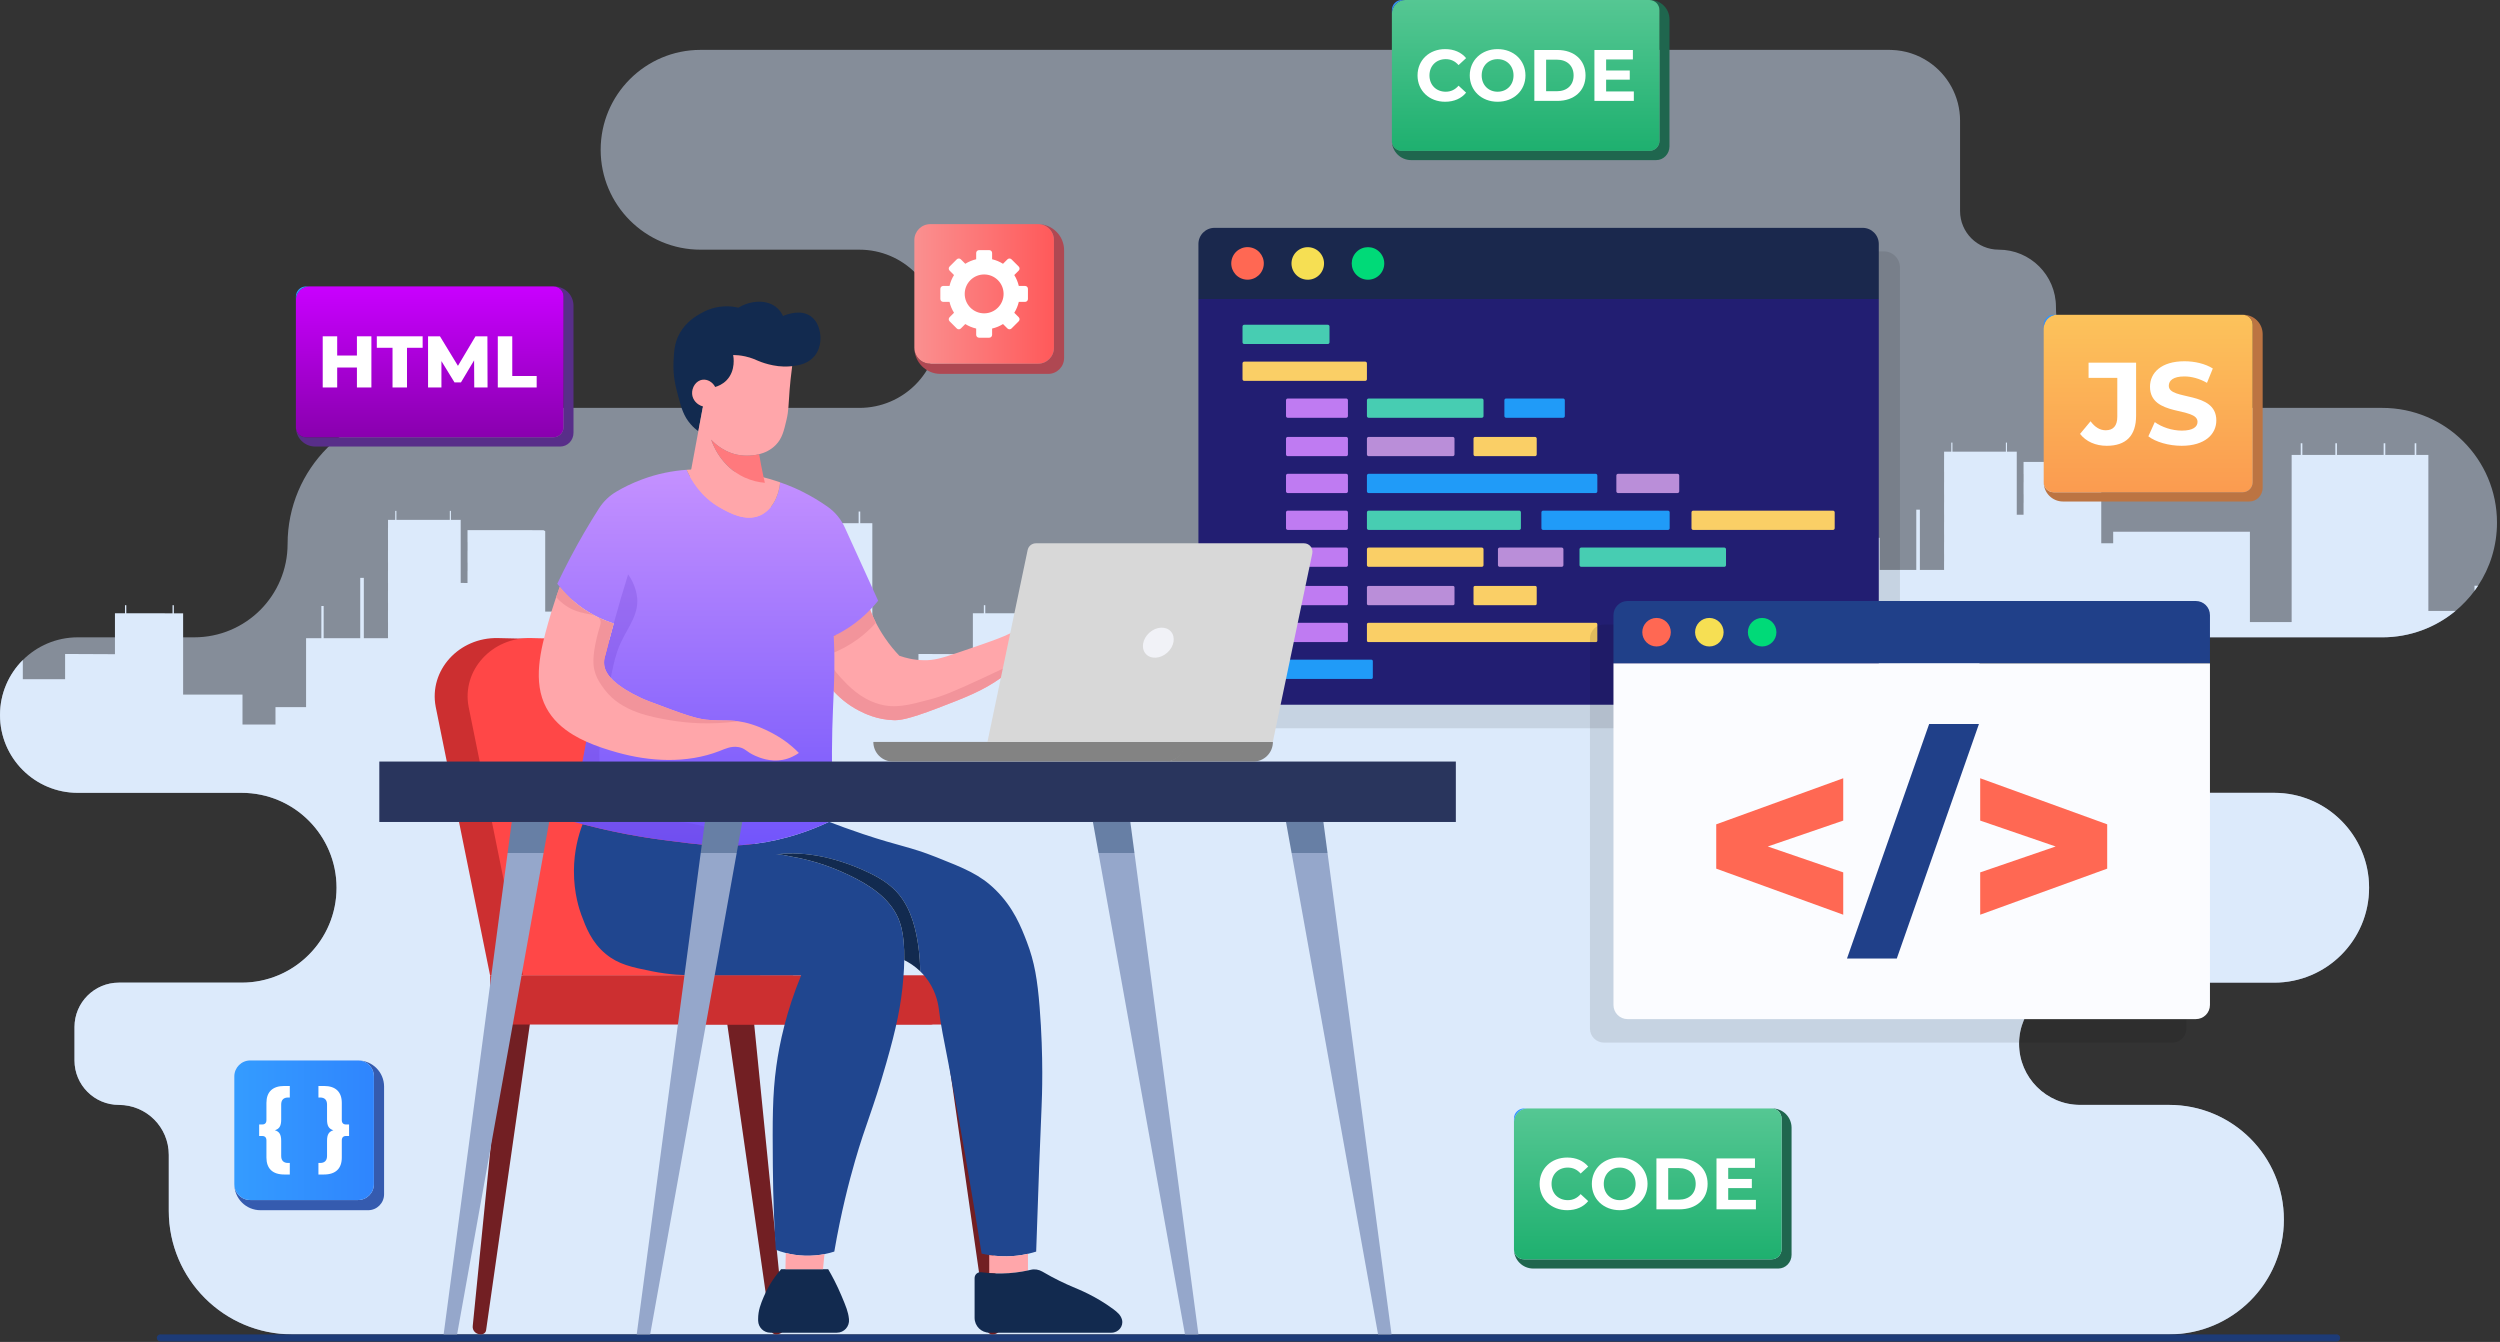 <svg width="639" height="343" viewBox="0 0 639 343" fill="none" xmlns="http://www.w3.org/2000/svg">
<rect x="0" y="0" width="639" height="343" fill="#333333" stroke="none"/>
<path opacity="0.5" d="M638.229 133.581C638.229 139.55 636.45 145.093 633.392 149.726C633.097 150.169 632.793 150.603 632.482 151.03C631.063 152.932 629.431 154.654 627.611 156.171C622.527 160.378 616.008 162.903 608.907 162.903H520.802C515.308 162.903 510.339 165.125 506.748 168.725C503.148 172.316 500.926 177.285 500.926 182.779C500.926 193.758 509.823 202.655 520.802 202.655H581.283C587.974 202.655 594.042 205.369 598.428 209.764C602.823 214.151 605.537 220.219 605.537 226.918C605.537 240.308 594.673 251.172 581.283 251.172H531.699C527.386 251.172 523.475 252.919 520.655 255.748C517.817 258.577 516.071 262.48 516.071 266.793C516.071 275.427 523.073 282.421 531.699 282.421H554.437C554.856 282.421 555.273 282.429 555.692 282.454C555.782 282.454 555.864 282.454 555.946 282.462C556.331 282.478 556.717 282.503 557.102 282.536C557.143 282.544 557.176 282.544 557.217 282.552C557.651 282.593 558.086 282.642 558.521 282.708C558.963 282.765 559.398 282.839 559.833 282.921H559.857C560.226 282.995 560.587 283.068 560.948 283.151C561.226 283.208 561.505 283.274 561.784 283.356C562.005 283.405 562.219 283.462 562.432 283.528C562.907 283.659 563.383 283.807 563.842 283.962C564.039 284.028 564.236 284.094 564.424 284.167C564.941 284.348 565.449 284.553 565.941 284.766C566.351 284.938 566.753 285.118 567.146 285.315C567.532 285.487 567.901 285.676 568.261 285.873C568.442 285.971 568.622 286.07 568.795 286.176C569.008 286.291 569.221 286.414 569.434 286.537C569.557 286.611 569.68 286.685 569.803 286.767C570.115 286.956 570.426 287.152 570.73 287.365C570.779 287.39 570.82 287.415 570.861 287.447C571.205 287.677 571.55 287.923 571.886 288.169C571.976 288.234 572.058 288.3 572.14 288.366C572.402 288.562 572.665 288.767 572.919 288.981C573.075 289.096 573.23 289.227 573.378 289.366C573.518 289.473 573.657 289.596 573.788 289.719C573.96 289.858 574.124 290.006 574.297 290.169C574.592 290.44 574.887 290.719 575.174 291.006C580.479 296.311 583.759 303.642 583.759 311.743C583.759 312.177 583.751 312.612 583.726 313.038C583.726 313.112 583.726 313.177 583.718 313.251C583.685 313.989 583.619 314.711 583.529 315.432C583.529 315.449 583.521 315.465 583.521 315.473C583.497 315.654 583.472 315.834 583.447 316.015C583.291 317.097 583.078 318.155 582.799 319.18C582.759 319.36 582.709 319.541 582.652 319.721C582.586 319.967 582.521 320.213 582.439 320.459C582.381 320.648 582.324 320.844 582.25 321.033C581.865 322.206 581.398 323.354 580.873 324.452C580.717 324.772 580.553 325.092 580.389 325.404C580.225 325.715 580.061 326.019 579.889 326.314C579.823 326.429 579.758 326.543 579.692 326.65C579.512 326.953 579.331 327.249 579.143 327.544C579.135 327.552 579.135 327.56 579.126 327.568C578.905 327.921 578.675 328.265 578.438 328.601C578.405 328.643 578.38 328.683 578.356 328.716C577.896 329.356 577.413 329.987 576.904 330.586C576.642 330.905 576.371 331.209 576.084 331.52C575.805 331.832 575.518 332.127 575.223 332.422C574.928 332.718 574.625 333.004 574.321 333.291C573.099 334.415 571.788 335.44 570.385 336.35C570.336 336.383 570.287 336.416 570.238 336.448C569.959 336.629 569.672 336.801 569.385 336.973C568.958 337.227 568.524 337.473 568.073 337.703C567.761 337.867 567.458 338.022 567.146 338.178C566.72 338.375 566.285 338.572 565.851 338.761C565.515 338.9 565.17 339.039 564.818 339.171C564.465 339.31 564.112 339.433 563.752 339.556C563.604 339.605 563.457 339.654 563.309 339.695C562.514 339.949 561.702 340.171 560.866 340.351C560.546 340.425 560.218 340.49 559.89 340.556C559.873 340.564 559.849 340.564 559.824 340.564C559.389 340.646 558.955 340.72 558.52 340.777C558.094 340.843 557.668 340.892 557.233 340.933C557.192 340.933 557.143 340.941 557.085 340.949C556.708 340.982 556.331 341.007 555.946 341.023C555.864 341.031 555.773 341.031 555.691 341.031C555.273 341.056 554.855 341.064 554.437 341.064H74.699C57.267 341.064 43.139 326.928 43.139 309.503V295.17C43.139 291.653 41.712 288.463 39.408 286.151C37.096 283.847 33.906 282.42 30.388 282.42C24.124 282.42 19.04 277.336 19.04 271.072V262.511C19.04 256.247 24.124 251.171 30.388 251.171H61.768C68.459 251.171 74.527 248.457 78.914 244.062C83.309 239.675 86.023 233.616 86.023 226.917C86.023 213.518 75.158 202.654 61.768 202.654H19.876C14.39 202.654 9.421 200.432 5.822 196.832C2.222 193.241 0 188.272 0 182.778C0 177.284 2.23 172.315 5.83 168.716C9.43 165.124 14.39 162.902 19.876 162.902H49.641C56.233 162.902 62.203 160.229 66.524 155.916C70.837 151.595 73.51 145.625 73.51 139.033C73.51 119.83 89.081 104.258 108.285 104.258H219.669C225.253 104.258 230.304 101.995 233.969 98.338C237.626 94.681 239.89 89.622 239.89 84.038C239.89 72.87 230.837 63.818 219.669 63.818H179.064C172.021 63.818 165.633 60.964 161.009 56.339C156.392 51.715 153.531 45.336 153.531 38.284C153.531 24.18 164.969 12.75 179.064 12.75H482.887C483.1 12.75 483.305 12.75 483.518 12.766C486.986 12.881 490.217 13.972 492.923 15.784C497.785 19.031 500.992 24.566 500.992 30.855V53.937C500.992 56.667 502.099 59.135 503.886 60.923C505.682 62.71 508.15 63.817 510.88 63.817C514.915 63.817 518.571 65.457 521.212 68.097C523.86 70.746 525.5 74.403 525.5 78.437C525.5 92.401 536.586 103.783 550.444 104.242C550.731 104.25 551.026 104.258 551.321 104.258H608.907C625.102 104.259 638.229 117.387 638.229 133.581Z" fill="#D8E9FF"/>
<path d="M620.692 156.16H627.612C622.529 160.366 616.01 162.892 608.909 162.892H520.804C515.31 162.892 510.341 165.114 506.749 168.713C503.15 172.305 500.927 177.274 500.927 182.768C500.927 193.747 509.824 202.644 520.804 202.644H581.284C587.975 202.644 594.043 205.358 598.43 209.753C602.825 214.14 605.539 220.208 605.539 226.907C605.539 240.297 594.675 251.161 581.284 251.161H531.701C527.388 251.161 523.477 252.908 520.656 255.737C517.819 258.566 516.072 262.469 516.072 266.781C516.072 275.416 523.075 282.41 531.701 282.41H554.439C562.54 282.41 569.871 285.69 575.176 290.995C580.481 296.3 583.761 303.631 583.761 311.732C583.761 327.926 570.633 341.054 554.439 341.054H74.7C57.268 341.054 43.14 326.918 43.14 309.494V295.161C43.14 291.643 41.713 288.453 39.409 286.141C37.097 283.837 33.907 282.41 30.39 282.41C24.125 282.41 19.041 277.326 19.041 271.062V262.501C19.041 256.237 24.125 251.161 30.39 251.161H61.77C68.461 251.161 74.528 248.447 78.915 244.052C83.31 239.665 86.024 233.605 86.024 226.906C86.024 213.508 75.16 202.644 61.77 202.644H19.878C14.392 202.644 9.423 200.421 5.823 196.822C2.224 193.23 0.001 188.261 0.001 182.768C0.001 177.274 2.232 172.305 5.831 168.705V173.6H16.639V167.155L29.381 167.213V156.758H31.948V154.692H32.284V156.758H42.132V156.767H44.099V154.692H44.436V156.767H46.806V177.545H61.983V185.195H70.412V180.751H78.235V163.122H82.138V154.897H82.728V163.122H92.076V147.706H92.994V163.122H99.177V162.909H99.169V160.949H99.177V159.096H99.169V156.013H99.177V154.053H99.169V150.97H99.177V149.002H99.169V145.919H99.177V143.795H99.169V140.712H99.177V138.007H99.169V134.924H99.177V132.882H101.022V130.578H101.317V132.882H114.969V130.578H115.264V132.882H117.757V149.002L119.512 149.011V149.002H119.495V145.919H119.512V143.796H119.495V140.713H119.512V138.597H119.495V135.514H119.512V135.506H136.067V135.514H138.912C139.06 135.596 139.207 135.678 139.355 135.76V156.317H142.405V153.349H177.344V176.447H188.02V133.725H190.341V130.741H190.759V133.725H199.18V130.741H199.598V133.725H211.537V130.741H211.955V133.725H219.466V130.741H219.876V133.725H222.967V173.601H234.758V167.156L248.665 167.213V156.758H251.469V154.692H251.838V156.758H262.579V156.767H264.728V154.692H265.097V156.767H267.688V177.545H284.243V185.195H293.451V180.751H301.987V163.122H306.251V154.897H306.891V163.122H317.099V147.706H318.1V163.122H329.751V135.907H361.763V159.006H371.545V116.285H373.669V113.3H374.046V116.285H381.77V113.3H382.155V116.285H393.085V113.3H393.471V116.285H400.35V113.3H400.727V116.285H403.556V156.16H414.364V149.715L427.106 149.772V139.318H429.673V137.252H430.009V139.318H439.857V139.326H441.824V137.251H442.161V139.326H444.539V160.104H459.708V167.754H468.145V163.31H475.968V145.681H479.871V137.456H480.453V145.681H489.801V130.265H490.719V145.681H496.91V145.467H496.902V143.508H496.91V141.655H496.902V138.572H496.91V136.612H496.902V133.529H496.91V131.561H496.902V128.478H496.91V126.354H496.902V123.271H496.91V120.566H496.902V117.483H496.91V115.441H498.746V113.137H499.042V115.441H512.702V113.137H512.989V115.441H515.482V131.561L517.237 131.57V131.561H517.22V128.478H517.237V126.355H517.22V123.272H517.237V121.156H517.22V118.072H517.237V118.064H533.792V118.072H536.637C536.785 118.154 536.932 118.236 537.08 118.318V138.867H540.13V135.907H575.078V159.005H585.745V116.285H588.066V113.3H588.484V116.285H596.913V113.3H597.323V116.285H609.262V113.3H609.68V116.285H617.191V113.3H617.601V116.285H620.692V156.16H620.692Z" fill="#DCEAFB"/>
<path d="M633.393 149.719C633.097 150.162 632.794 150.596 632.482 151.022V149.719H633.393Z" fill="#DCEAFB"/>
<path d="M597.239 342.882H40.988C40.486 342.882 40.08 342.476 40.08 341.974C40.08 341.473 40.486 341.066 40.988 341.066H597.239C597.741 341.066 598.147 341.473 598.147 341.974C598.147 342.476 597.741 342.882 597.239 342.882Z" fill="#1D3B77"/>
<path opacity="0.1" d="M481.512 64.25H315.846C313.573 64.25 311.73 66.093 311.73 68.372V82.437V182.022C311.73 184.295 313.573 186.138 315.846 186.138H481.512C483.785 186.138 485.628 184.295 485.628 182.022V82.436V68.372C485.628 66.093 483.785 64.25 481.512 64.25Z" fill="black"/>
<path d="M480.216 62.36V76.425H306.318V62.36C306.318 60.081 308.161 58.238 310.434 58.238H476.101C478.373 58.239 480.216 60.081 480.216 62.36Z" fill="#1A284D"/>
<path d="M480.216 76.422V176.007C480.216 178.28 478.373 180.123 476.101 180.123H310.434C308.161 180.123 306.318 178.28 306.318 176.007V76.422H480.216Z" fill="#221E72"/>
<path d="M322.913 68.306C323.454 66.073 322.083 63.825 319.85 63.284C317.617 62.743 315.369 64.115 314.828 66.348C314.287 68.581 315.659 70.829 317.891 71.37C320.124 71.911 322.373 70.539 322.913 68.306Z" fill="#FF6853"/>
<path d="M338.367 68.022C338.745 65.755 337.214 63.612 334.947 63.235C332.681 62.858 330.538 64.389 330.161 66.655C329.784 68.921 331.315 71.064 333.581 71.441C335.847 71.819 337.99 70.288 338.367 68.022Z" fill="#F6DF53"/>
<path d="M352.6 70.277C354.225 68.653 354.225 66.019 352.6 64.395C350.976 62.77 348.342 62.77 346.718 64.395C345.093 66.019 345.093 68.653 346.718 70.277C348.342 71.902 350.976 71.902 352.6 70.277Z" fill="#00DA78"/>
<path d="M339.383 87.932H318.024C317.782 87.932 317.586 87.736 317.586 87.494V83.446C317.586 83.204 317.782 83.008 318.024 83.008H339.383C339.625 83.008 339.822 83.204 339.822 83.446V87.494C339.822 87.736 339.625 87.932 339.383 87.932Z" fill="#47CDB2"/>
<path d="M348.947 97.354H318.024C317.782 97.354 317.586 97.157 317.586 96.915V92.868C317.586 92.626 317.782 92.43 318.024 92.43H348.947C349.189 92.43 349.385 92.626 349.385 92.868V96.915C349.386 97.157 349.189 97.354 348.947 97.354Z" fill="#FACF66"/>
<path d="M344.093 106.784H329.142C328.9 106.784 328.704 106.587 328.704 106.345V102.298C328.704 102.056 328.9 101.859 329.142 101.859H344.093C344.335 101.859 344.532 102.056 344.532 102.298V106.345C344.532 106.587 344.336 106.784 344.093 106.784Z" fill="#BF7BF2"/>
<path d="M399.529 106.784H384.957C384.715 106.784 384.519 106.587 384.519 106.345V102.298C384.519 102.056 384.715 101.859 384.957 101.859H399.529C399.771 101.859 399.967 102.056 399.967 102.298V106.345C399.967 106.587 399.771 106.784 399.529 106.784Z" fill="#209BF8"/>
<path d="M378.751 106.784H349.824C349.582 106.784 349.386 106.587 349.386 106.345V102.298C349.386 102.056 349.582 101.859 349.824 101.859H378.751C378.993 101.859 379.189 102.056 379.189 102.298V106.345C379.189 106.587 378.993 106.784 378.751 106.784Z" fill="#47CDB2"/>
<path d="M344.093 116.596H329.142C328.9 116.596 328.704 116.4 328.704 116.158V112.11C328.704 111.868 328.9 111.672 329.142 111.672H344.093C344.335 111.672 344.532 111.868 344.532 112.11V116.158C344.532 116.4 344.336 116.596 344.093 116.596Z" fill="#BF7BF2"/>
<path d="M392.346 116.596H377.07C376.828 116.596 376.631 116.4 376.631 116.158V112.11C376.631 111.868 376.828 111.672 377.07 111.672H392.346C392.588 111.672 392.785 111.868 392.785 112.11V116.158C392.785 116.4 392.588 116.596 392.346 116.596Z" fill="#FACF66"/>
<path d="M371.331 116.596H349.824C349.582 116.596 349.386 116.4 349.386 116.158V112.11C349.386 111.868 349.582 111.672 349.824 111.672H371.331C371.573 111.672 371.77 111.868 371.77 112.11V116.158C371.77 116.4 371.574 116.596 371.331 116.596Z" fill="#BA8ED9"/>
<path d="M344.093 126.026H329.142C328.9 126.026 328.704 125.829 328.704 125.587V121.54C328.704 121.298 328.9 121.102 329.142 121.102H344.093C344.335 121.102 344.532 121.298 344.532 121.54V125.587C344.532 125.829 344.336 126.026 344.093 126.026Z" fill="#BF7BF2"/>
<path d="M428.772 126.026H413.578C413.336 126.026 413.14 125.829 413.14 125.587V121.54C413.14 121.298 413.336 121.102 413.578 121.102H428.772C429.014 121.102 429.211 121.298 429.211 121.54V125.587C429.211 125.829 429.014 126.026 428.772 126.026Z" fill="#BA8ED9"/>
<path d="M407.84 126.026H349.824C349.582 126.026 349.386 125.829 349.386 125.587V121.54C349.386 121.298 349.582 121.102 349.824 121.102H407.84C408.082 121.102 408.279 121.298 408.279 121.54V125.587C408.279 125.829 408.082 126.026 407.84 126.026Z" fill="#209BF8"/>
<path d="M344.093 144.881H329.142C328.9 144.881 328.704 144.685 328.704 144.443V140.395C328.704 140.153 328.9 139.957 329.142 139.957H344.093C344.335 139.957 344.532 140.153 344.532 140.395V144.443C344.532 144.685 344.336 144.881 344.093 144.881Z" fill="#BF7BF2"/>
<path d="M440.731 144.881H404.161C403.919 144.881 403.723 144.685 403.723 144.443V140.395C403.723 140.153 403.919 139.957 404.161 139.957H440.731C440.973 139.957 441.169 140.153 441.169 140.395V144.443C441.169 144.685 440.973 144.881 440.731 144.881Z" fill="#47CDB2"/>
<path d="M378.751 144.881H349.824C349.582 144.881 349.386 144.685 349.386 144.443V140.395C349.386 140.153 349.582 139.957 349.824 139.957H378.751C378.993 139.957 379.189 140.153 379.189 140.395V144.443C379.189 144.685 378.993 144.881 378.751 144.881Z" fill="#FACF66"/>
<path d="M399.172 144.881H383.312C383.07 144.881 382.874 144.685 382.874 144.443V140.395C382.874 140.153 383.07 139.957 383.312 139.957H399.172C399.414 139.957 399.61 140.153 399.61 140.395V144.443C399.61 144.685 399.414 144.881 399.172 144.881Z" fill="#BA8ED9"/>
<path d="M344.167 154.69H329.069C328.867 154.69 328.704 154.527 328.704 154.325V150.131C328.704 149.929 328.867 149.766 329.069 149.766H344.167C344.369 149.766 344.532 149.929 344.532 150.131V154.325C344.532 154.527 344.369 154.69 344.167 154.69Z" fill="#BF7BF2"/>
<path d="M392.419 154.69H376.996C376.795 154.69 376.631 154.527 376.631 154.325V150.131C376.631 149.929 376.795 149.766 376.996 149.766H392.419C392.621 149.766 392.784 149.929 392.784 150.131V154.325C392.784 154.527 392.621 154.69 392.419 154.69Z" fill="#FACF66"/>
<path d="M371.405 154.69H349.751C349.549 154.69 349.386 154.527 349.386 154.325V150.131C349.386 149.929 349.549 149.766 349.751 149.766H371.405C371.606 149.766 371.77 149.929 371.77 150.131V154.325C371.77 154.527 371.606 154.69 371.405 154.69Z" fill="#BA8ED9"/>
<path d="M344.167 164.116H329.069C328.867 164.116 328.704 163.952 328.704 163.751V159.556C328.704 159.355 328.867 159.191 329.069 159.191H344.167C344.369 159.191 344.532 159.355 344.532 159.556V163.751C344.532 163.952 344.369 164.116 344.167 164.116Z" fill="#BF7BF2"/>
<path d="M428.846 164.116H413.505C413.303 164.116 413.14 163.952 413.14 163.751V159.556C413.14 159.355 413.303 159.191 413.505 159.191H428.846C429.047 159.191 429.211 159.355 429.211 159.556V163.751C429.211 163.952 429.047 164.116 428.846 164.116Z" fill="#47CDB2"/>
<path d="M407.914 164.116H349.751C349.549 164.116 349.386 163.952 349.386 163.751V159.556C349.386 159.355 349.549 159.191 349.751 159.191H407.914C408.115 159.191 408.279 159.355 408.279 159.556V163.751C408.279 163.952 408.115 164.116 407.914 164.116Z" fill="#FACF66"/>
<path d="M344.093 135.448H329.142C328.9 135.448 328.704 135.251 328.704 135.01V130.962C328.704 130.72 328.9 130.523 329.142 130.523H344.093C344.335 130.523 344.532 130.72 344.532 130.962V135.01C344.532 135.251 344.336 135.448 344.093 135.448Z" fill="#BF7BF2"/>
<path d="M468.509 135.448H432.782C432.54 135.448 432.344 135.251 432.344 135.01V130.962C432.344 130.72 432.54 130.523 432.782 130.523H468.509C468.752 130.523 468.948 130.72 468.948 130.962V135.01C468.948 135.251 468.751 135.448 468.509 135.448Z" fill="#FACF66"/>
<path d="M388.309 135.448H349.824C349.582 135.448 349.386 135.251 349.386 135.01V130.962C349.386 130.72 349.582 130.523 349.824 130.523H388.309C388.55 130.523 388.747 130.72 388.747 130.962V135.01C388.747 135.251 388.551 135.448 388.309 135.448Z" fill="#47CDB2"/>
<path d="M394.422 135.448H426.329C426.571 135.448 426.767 135.251 426.767 135.01V130.962C426.767 130.72 426.571 130.523 426.329 130.523H394.422C394.18 130.523 393.984 130.72 393.984 130.962V135.01C393.984 135.251 394.18 135.448 394.422 135.448Z" fill="#209BF8"/>
<path d="M350.53 173.542H319.461C319.259 173.542 319.096 173.378 319.096 173.177V168.982C319.096 168.781 319.259 168.617 319.461 168.617H350.53C350.732 168.617 350.895 168.781 350.895 168.982V173.177C350.895 173.378 350.732 173.542 350.53 173.542Z" fill="#209BF8"/>
<path opacity="0.1" d="M555.244 159.633H409.998C408.005 159.633 406.39 161.249 406.39 163.247V175.577V262.888C406.39 264.88 408.005 266.496 409.998 266.496H555.244C557.236 266.496 558.852 264.88 558.852 262.888V175.577V163.247C558.852 161.249 557.236 159.633 555.244 159.633Z" fill="black"/>
<path d="M564.865 157.231V169.562H412.403V157.231C412.403 155.233 414.018 153.617 416.011 153.617H561.257C563.249 153.617 564.865 155.233 564.865 157.231Z" fill="#204089"/>
<path d="M564.865 169.566V256.877C564.865 258.869 563.249 260.485 561.257 260.485H416.011C414.018 260.485 412.403 258.869 412.403 256.877V169.566H564.865Z" fill="#FBFCFF"/>
<path d="M423.414 165.239C425.428 165.239 427.061 163.607 427.061 161.592C427.061 159.578 425.428 157.945 423.414 157.945C421.399 157.945 419.767 159.578 419.767 161.592C419.767 163.607 421.399 165.239 423.414 165.239Z" fill="#FF6853"/>
<path d="M436.909 165.239C438.923 165.239 440.556 163.607 440.556 161.592C440.556 159.578 438.923 157.945 436.909 157.945C434.895 157.945 433.262 159.578 433.262 161.592C433.262 163.607 434.895 165.239 436.909 165.239Z" fill="#F6DF53"/>
<path d="M450.404 165.239C452.419 165.239 454.051 163.607 454.051 161.592C454.051 159.578 452.419 157.945 450.404 157.945C448.39 157.945 446.757 159.578 446.757 161.592C446.757 163.607 448.39 165.239 450.404 165.239Z" fill="#00DA78"/>
<path d="M471.13 209.742L451.845 216.362L471.13 222.981V233.801L438.669 222.026V210.697L471.13 198.922V209.742Z" fill="#FF6853"/>
<path d="M493.09 185.051H505.82L484.816 245.008H472.086L493.09 185.051Z" fill="#204089"/>
<path d="M538.6 210.697V222.026L506.139 233.801V222.981L525.424 216.362L506.139 209.742V198.922L538.6 210.697Z" fill="#FF6853"/>
<path d="M141.651 73.211C144.377 73.211 146.587 75.421 146.587 78.147V110.628C146.587 112.564 145.065 114.137 143.187 114.137H80.565C77.839 114.137 75.629 111.927 75.629 109.201C75.629 110.623 76.783 111.774 78.203 111.774H141.459C142.879 111.774 144.032 110.623 144.032 109.201V75.784C144.032 74.362 142.879 73.211 141.459 73.211L141.651 73.211Z" fill="#582E89"/>
<path d="M144.032 75.784V109.201C144.032 110.623 142.879 111.774 141.459 111.774H78.203C76.783 111.774 75.629 110.623 75.629 109.201V76.72C75.629 74.781 77.153 73.211 79.032 73.211H141.459C142.879 73.211 144.032 74.362 144.032 75.784Z" fill="url(#paint0_linear_7654_42252)"/>
<path d="M79.032 73.211C77.153 73.211 75.629 74.781 75.629 76.72V75.784C75.629 74.362 76.783 73.211 78.203 73.211H79.032Z" fill="url(#paint1_linear_7654_42252)"/>
<path d="M94.928 85.961V99.038H91.229V93.938H86.185V99.038H82.486V85.961H86.185V90.874H91.229V85.961H94.928Z" fill="white"/>
<path d="M100.33 88.894H96.313V85.961H108.027V88.894H104.029V99.038H100.33V88.894H100.33Z" fill="white"/>
<path d="M121.218 99.038L121.18 92.107L117.818 97.749H116.173L112.829 92.294V99.038H109.411V85.961H112.456L117.052 93.508L121.535 85.961H124.581L124.618 99.038H121.218Z" fill="white"/>
<path d="M127.236 85.961H130.935V96.105H137.174V99.038H127.236V85.961Z" fill="white"/>
<path d="M573.401 80.457C576.127 80.457 578.337 82.667 578.337 85.393V124.677C578.337 126.613 576.815 128.186 574.937 128.186H527.305C524.579 128.186 522.37 125.976 522.37 123.25C522.37 124.672 523.523 125.823 524.943 125.823H573.209C574.629 125.823 575.782 124.672 575.782 123.25V83.03C575.782 81.608 574.629 80.457 573.209 80.457H573.401Z" fill="#BC7442"/>
<path d="M575.783 83.03V123.25C575.783 124.672 574.629 125.823 573.209 125.823H524.943C523.523 125.823 522.37 124.672 522.37 123.25V83.966C522.37 82.027 523.894 80.457 525.772 80.457H573.209C574.629 80.457 575.783 81.608 575.783 83.03Z" fill="url(#paint2_linear_7654_42252)"/>
<path d="M525.772 80.457C523.894 80.457 522.37 82.027 522.37 83.966V83.03C522.37 81.608 523.523 80.457 524.943 80.457H525.772Z" fill="url(#paint3_linear_7654_42252)"/>
<path d="M531.66 110.902L534.347 107.679C535.481 109.201 536.734 109.977 538.227 109.977C540.167 109.977 541.181 108.813 541.181 106.515V96.576H533.839V92.695H545.987V106.246C545.987 111.409 543.39 113.946 538.465 113.946C535.66 113.947 533.183 112.872 531.66 110.902Z" fill="white"/>
<path d="M549.121 111.527L550.763 107.886C552.524 109.169 555.15 110.065 557.657 110.065C560.522 110.065 561.686 109.11 561.686 107.826C561.686 103.916 549.539 106.603 549.539 98.843C549.539 95.291 552.404 92.336 558.344 92.336C560.97 92.336 563.656 92.963 565.596 94.186L564.104 97.858C562.164 96.753 560.164 96.216 558.314 96.216C555.449 96.216 554.344 97.29 554.344 98.603C554.344 102.454 566.492 99.797 566.492 107.468C566.492 110.96 563.597 113.945 557.627 113.945C554.315 113.945 550.972 112.96 549.121 111.527Z" fill="white"/>
<path d="M271.986 63.964V91.494C271.986 93.744 270.162 95.568 267.912 95.568H240.382C236.696 95.568 233.708 92.579 233.708 88.893C233.708 90.414 234.54 91.741 235.775 92.438L235.918 92.516C236.109 92.616 236.304 92.698 236.512 92.763C236.911 92.898 237.339 92.967 237.782 92.967H265.312C267.562 92.967 269.386 91.143 269.386 88.893V61.363C269.386 61.164 269.373 60.965 269.342 60.774C269.308 60.54 269.256 60.314 269.182 60.093C269.095 59.838 268.987 59.59 268.857 59.361C268.224 58.238 267.071 57.45 265.728 57.311C265.593 57.298 265.45 57.289 265.312 57.289C268.998 57.289 271.986 60.278 271.986 63.964Z" fill="#AF4852"/>
<path d="M269.342 60.774C269.308 60.54 269.256 60.314 269.182 60.093C269.095 59.838 268.987 59.59 268.857 59.361C268.224 58.238 267.071 57.45 265.728 57.311C265.593 57.298 265.45 57.289 265.312 57.289H237.782C235.532 57.289 233.708 59.114 233.708 61.363V88.893C233.708 90.414 234.54 91.741 235.775 92.438L235.918 92.516C236.109 92.616 236.304 92.698 236.512 92.763C236.911 92.898 237.339 92.967 237.782 92.967H265.312C267.561 92.967 269.386 91.142 269.386 88.893V61.363C269.386 61.164 269.373 60.965 269.342 60.774Z" fill="url(#paint4_linear_7654_42252)"/>
<path d="M262.007 73.088H260.404C260.173 72.087 259.778 71.145 259.247 70.304L260.384 69.167C260.671 68.88 260.671 68.413 260.384 68.126L258.541 66.287C258.258 66 257.791 66 257.504 66.287L256.367 67.424C255.526 66.893 254.585 66.498 253.583 66.267V64.664C253.583 64.257 253.256 63.93 252.849 63.93H250.245C249.842 63.93 249.511 64.257 249.511 64.664V66.267C248.51 66.498 247.572 66.893 246.727 67.424L245.594 66.287C245.306 66 244.84 66 244.553 66.287L242.714 68.126C242.426 68.413 242.426 68.88 242.714 69.167L243.847 70.304C243.316 71.145 242.925 72.087 242.694 73.088H241.086C240.684 73.088 240.353 73.415 240.353 73.822V76.427C240.353 76.83 240.684 77.161 241.086 77.161H242.694C242.925 78.162 243.316 79.099 243.847 79.945L242.714 81.078C242.426 81.365 242.426 81.831 242.714 82.119L244.553 83.957C244.84 84.245 245.306 84.245 245.594 83.957L246.727 82.825C247.572 83.355 248.509 83.746 249.511 83.977V85.581C249.511 85.987 249.842 86.319 250.245 86.319H252.849C253.256 86.319 253.583 85.988 253.583 85.581V83.977C254.584 83.746 255.526 83.355 256.367 82.825L257.504 83.957C257.791 84.245 258.258 84.245 258.541 83.957L260.384 82.119C260.671 81.831 260.671 81.365 260.384 81.078L259.247 79.945C259.778 79.099 260.173 78.162 260.404 77.161H262.007C262.414 77.161 262.741 76.83 262.741 76.427V73.822C262.741 73.415 262.414 73.088 262.007 73.088ZM251.548 80.092C248.804 80.092 246.578 77.867 246.578 75.122C246.578 72.378 248.804 70.152 251.548 70.152C254.293 70.152 256.518 72.378 256.518 75.122C256.519 77.867 254.293 80.092 251.548 80.092Z" fill="white"/>
<path d="M98.17 277.726V305.256C98.17 307.506 96.346 309.33 94.096 309.33H66.566C62.88 309.33 59.892 306.341 59.892 302.655C59.892 304.176 60.724 305.503 61.959 306.2L62.102 306.278C62.293 306.378 62.488 306.46 62.696 306.525C63.095 306.66 63.524 306.729 63.966 306.729H91.496C93.746 306.729 95.57 304.905 95.57 302.655V275.125C95.57 274.926 95.557 274.726 95.527 274.535C95.492 274.301 95.44 274.076 95.366 273.855C95.28 273.599 95.171 273.352 95.041 273.123C94.409 272 93.256 271.211 91.912 271.072C91.778 271.059 91.635 271.051 91.496 271.051C95.182 271.051 98.17 274.039 98.17 277.726Z" fill="#355BAF"/>
<path d="M95.526 274.535C95.492 274.301 95.44 274.076 95.366 273.855C95.279 273.599 95.171 273.352 95.041 273.123C94.408 272 93.255 271.211 91.912 271.072C91.777 271.059 91.635 271.051 91.496 271.051H63.966C61.716 271.051 59.892 272.876 59.892 275.125V302.655C59.892 304.176 60.724 305.502 61.959 306.2L62.102 306.278C62.293 306.378 62.488 306.46 62.696 306.525C63.095 306.66 63.524 306.729 63.966 306.729H91.496C93.745 306.729 95.57 304.904 95.57 302.655V275.125C95.57 274.926 95.557 274.726 95.526 274.535Z" fill="url(#paint5_linear_7654_42252)"/>
<path d="M70.252 288.888C71.364 289.227 71.872 289.928 71.872 291.596V295.464C71.872 296.601 72.452 297.254 73.637 297.254H74.072V300.203H72.67C69.648 300.203 68.1 298.656 68.1 295.875V291.5C68.1 290.726 67.689 290.363 67.037 290.363H66.239V287.414H67.037C67.689 287.414 68.1 287.051 68.1 286.278V281.902C68.1 279.122 69.648 277.574 72.67 277.574H74.072V280.523H73.637C72.452 280.523 71.872 281.176 71.872 282.313V286.181C71.873 287.849 71.365 288.55 70.252 288.888Z" fill="white"/>
<path d="M89.224 287.414V290.363H88.426C87.773 290.363 87.362 290.726 87.362 291.5V295.875C87.362 298.656 85.815 300.203 82.793 300.203H81.391V297.254H81.826C83.011 297.254 83.591 296.601 83.591 295.464V291.596C83.591 289.928 84.099 289.227 85.211 288.888C84.099 288.55 83.591 287.849 83.591 286.181V282.313C83.591 281.177 83.011 280.523 81.826 280.523H81.391V277.574H82.793C85.815 277.574 87.362 279.121 87.362 281.902V286.278C87.362 287.051 87.774 287.414 88.426 287.414H89.224Z" fill="white"/>
<path d="M452.989 283.316C455.715 283.316 457.925 285.526 457.925 288.252V320.733C457.925 322.669 456.403 324.242 454.525 324.242H391.903C389.177 324.242 386.967 322.032 386.967 319.306C386.967 320.728 388.121 321.88 389.541 321.88H452.797C454.217 321.88 455.37 320.728 455.37 319.306V285.89C455.37 284.468 454.217 283.316 452.797 283.316H452.989Z" fill="#1F664E"/>
<path d="M455.37 285.89V319.306C455.37 320.728 454.217 321.88 452.797 321.88H389.541C388.121 321.88 386.967 320.728 386.967 319.306V286.825C386.967 284.887 388.491 283.316 390.37 283.316H452.797C454.217 283.316 455.37 284.467 455.37 285.89Z" fill="url(#paint6_linear_7654_42252)"/>
<path d="M390.37 283.316C388.491 283.316 386.967 284.887 386.967 286.825V285.89C386.967 284.468 388.121 283.316 389.541 283.316H390.37Z" fill="url(#paint7_linear_7654_42252)"/>
<path d="M393.526 302.596C393.526 298.674 396.537 295.867 400.59 295.867C402.839 295.867 404.716 296.685 405.943 298.172L404.01 299.957C403.136 298.953 402.04 298.432 400.738 298.432C398.303 298.432 396.575 300.143 396.575 302.596C396.575 305.049 398.303 306.759 400.738 306.759C402.04 306.759 403.136 306.239 404.01 305.217L405.943 307.001C404.716 308.507 402.839 309.324 400.571 309.324C396.537 309.324 393.526 306.518 393.526 302.596Z" fill="white"/>
<path d="M406.874 302.596C406.874 298.73 409.885 295.867 413.993 295.867C418.082 295.867 421.112 298.711 421.112 302.596C421.112 306.481 418.082 309.324 413.993 309.324C409.885 309.324 406.874 306.462 406.874 302.596ZM418.063 302.596C418.063 300.124 416.316 298.432 413.993 298.432C411.669 298.432 409.922 300.124 409.922 302.596C409.922 305.068 411.669 306.759 413.993 306.759C416.316 306.76 418.063 305.068 418.063 302.596Z" fill="white"/>
<path d="M423.381 296.094H429.292C433.549 296.094 436.467 298.659 436.467 302.599C436.467 306.54 433.549 309.105 429.292 309.105H423.381V296.094ZM429.144 306.633C431.727 306.633 433.419 305.09 433.419 302.599C433.419 300.109 431.727 298.566 429.144 298.566H426.393V306.633L429.144 306.633Z" fill="white"/>
<path d="M448.811 306.689V309.105H438.737V296.094H448.57V298.51H441.729V301.335H447.77V303.677H441.729V306.689H448.811Z" fill="white"/>
<path d="M421.783 0C424.509 0 426.719 2.21 426.719 4.936V37.417C426.719 39.353 425.197 40.926 423.319 40.926H360.697C357.971 40.926 355.762 38.716 355.762 35.99C355.762 37.412 356.915 38.563 358.335 38.563H421.591C423.011 38.563 424.165 37.412 424.165 35.99V2.573C424.165 1.151 423.011 0 421.591 0H421.783V0Z" fill="#1F664E"/>
<path d="M424.165 2.573V35.99C424.165 37.412 423.011 38.563 421.591 38.563H358.335C356.915 38.563 355.762 37.412 355.762 35.99V3.509C355.762 1.57 357.286 0 359.164 0H421.591C423.011 0 424.165 1.151 424.165 2.573Z" fill="url(#paint8_linear_7654_42252)"/>
<path d="M359.164 0C357.286 0 355.762 1.57 355.762 3.509V2.573C355.762 1.151 356.915 0 358.335 0H359.164Z" fill="url(#paint9_linear_7654_42252)"/>
<path d="M362.322 19.279C362.322 15.358 365.333 12.551 369.385 12.551C371.634 12.551 373.511 13.369 374.738 14.856L372.805 16.64C371.932 15.636 370.835 15.116 369.534 15.116C367.099 15.116 365.37 16.826 365.37 19.279C365.37 21.733 367.099 23.443 369.534 23.443C370.835 23.443 371.932 22.922 372.805 21.9L374.738 23.684C373.511 25.19 371.634 26.008 369.366 26.008C365.333 26.008 362.322 23.201 362.322 19.279Z" fill="white"/>
<path d="M375.669 19.279C375.669 15.413 378.681 12.551 382.788 12.551C386.877 12.551 389.907 15.395 389.907 19.279C389.907 23.164 386.878 26.008 382.788 26.008C378.681 26.008 375.669 23.146 375.669 19.279ZM386.859 19.279C386.859 16.807 385.112 15.116 382.788 15.116C380.465 15.116 378.718 16.807 378.718 19.279C378.718 21.751 380.465 23.443 382.788 23.443C385.112 23.443 386.859 21.752 386.859 19.279Z" fill="white"/>
<path d="M392.177 12.777H398.088C402.345 12.777 405.263 15.342 405.263 19.283C405.263 23.223 402.345 25.788 398.088 25.788H392.177V12.777ZM397.939 23.316C400.523 23.316 402.214 21.774 402.214 19.283C402.214 16.792 400.523 15.25 397.939 15.25H395.188V23.316H397.939Z" fill="white"/>
<path d="M417.607 23.372V25.788H407.533V12.777H417.365V15.194H410.525V18.019H416.566V20.361H410.525V23.372H417.607Z" fill="white"/>
<path d="M198.383 341.062L198.526 341.06C199.701 341.038 200.608 340.078 200.497 338.974L192.663 260.727L185.826 261.337L197.076 340.005C197.164 340.62 197.726 341.074 198.383 341.062Z" fill="#721F23"/>
<path d="M122.94 341.062L122.796 341.06C121.622 341.038 120.715 340.078 120.826 338.974L128.66 260.727L135.497 261.337L124.247 340.005C124.159 340.62 123.597 341.074 122.94 341.062Z" fill="#721F23"/>
<path d="M253.657 341.062L253.801 341.06C254.975 341.038 255.882 340.078 255.772 338.974L247.937 260.727L241.1 261.337L252.35 340.005C252.438 340.62 253 341.074 253.657 341.062Z" fill="#721F23"/>
<path d="M125.273 249.343L111.366 180.663C109.58 171.365 117.286 162.862 127.29 163.09L154.112 163.703C163.365 163.914 171.409 170.107 173.981 178.998L194.328 249.343H125.273Z" fill="#CC2F30"/>
<path d="M133.687 249.343L119.779 180.663C117.994 171.365 125.699 162.862 135.704 163.09L162.526 163.703C171.779 163.914 179.823 170.107 182.395 178.998L202.742 249.343H133.687Z" fill="#FF4747"/>
<path d="M126.536 261.87H237.88C238.575 261.87 239.143 261.302 239.143 260.607V250.607C239.143 249.912 238.575 249.344 237.88 249.344H125.273V260.607C125.273 261.302 125.842 261.87 126.536 261.87Z" fill="#CC2F30"/>
<path d="M176.842 261.87H248.7C249.259 261.87 249.717 261.412 249.717 260.852V250.361C249.717 249.801 249.259 249.344 248.7 249.344H176.842C176.282 249.344 175.825 249.801 175.825 250.361V260.853C175.825 261.412 176.282 261.87 176.842 261.87Z" fill="#CC2F30"/>
<path d="M208.204 90.985C206.586 92.966 204.225 93.402 202.477 93.58C202.219 93.6 201.975 93.625 201.75 93.643C197.91 93.96 194.254 92.427 193.818 92.235C193.178 91.964 192.105 91.443 190.485 91.086C189.198 90.802 188.11 90.741 187.399 90.732C187.478 91.135 188.129 94.7 185.71 97.193C184.685 98.246 183.513 98.699 182.8 98.903C182.128 97.632 180.831 96.897 179.586 97.05C177.872 97.253 176.782 99.071 176.909 100.693C177.016 102.173 178.128 103.46 179.673 103.873C179.276 105.992 178.886 108.111 178.489 110.231C177.858 109.765 177.163 109.161 176.497 108.387C174.748 106.363 174.174 104.338 173.402 101.471C172.726 98.96 171.972 96.175 172.155 92.394C172.28 89.752 172.386 87.505 173.812 85.043C175.446 82.229 177.83 80.836 178.947 80.198C179.927 79.638 182.025 78.473 185.027 78.308C186.47 78.228 187.732 78.403 188.752 78.649C188.839 78.587 188.927 78.537 189.021 78.481C191.737 76.89 196.094 76.327 198.746 78.816C199.39 79.422 199.832 80.111 200.137 80.773C201.408 80.244 204.758 79.041 207.279 80.871C209.069 82.176 209.461 84.294 209.596 85.043C209.677 85.491 210.187 88.553 208.204 90.985Z" fill="#122A4F"/>
<path d="M202.478 93.591C202.144 96.069 201.951 98.126 201.827 99.631C201.519 103.502 201.591 104.939 201.048 107.234C200.362 110.13 199.929 112.057 198.289 113.729C197.006 115.04 195.452 115.739 194.036 116.095C192.18 116.57 190.554 116.471 190.075 116.444C185.39 116.157 182.467 113.134 181.783 112.387C182.126 113.422 184.191 119.26 190.359 122.075C192.191 122.906 193.96 123.281 195.497 123.41C196.548 127.963 197.787 132.163 199.098 135.992L174.146 133.571C175.588 125.793 177.042 118.02 178.489 110.241C178.886 108.121 179.276 106.003 179.673 103.883C178.128 103.471 177.016 102.183 176.909 100.703C176.782 99.082 177.872 97.263 179.587 97.06C180.832 96.907 182.129 97.642 182.8 98.913C183.513 98.709 184.685 98.256 185.711 97.203C188.13 94.71 187.478 91.145 187.4 90.742C188.11 90.751 189.199 90.813 190.486 91.097C192.105 91.454 193.178 91.975 193.818 92.246C194.254 92.437 197.91 93.97 201.75 93.653C201.976 93.635 202.22 93.61 202.478 93.591Z" fill="#FFA6AA"/>
<path d="M282.764 152.291C282.777 152.991 282.679 153.937 282.052 154.588C281.179 155.461 279.976 155.08 276.965 155.154C273.255 155.252 271.891 155.915 271.24 156.309C270.257 156.874 269.2 157.808 269.372 158.238C269.716 159.024 274.053 157.341 274.742 158.52C275.061 159.061 274.471 159.946 274.176 160.388C273.365 161.592 272.211 162.157 270.957 162.673C267.419 164.148 266.903 163.791 265.367 164.676C263.769 165.61 263.585 166.433 261.791 168.399C260.071 170.291 258.609 171.311 255.844 173.264C251.188 176.558 246.937 178.216 239.675 180.993C231.798 184.003 229.82 184.114 228.432 184.077C224.168 183.954 220.999 182.381 219.561 181.644C216.527 180.084 214.241 178.044 212.558 176.103C212.57 175.661 212.582 175.218 212.582 174.764C212.643 170.402 212.68 166.077 212.68 161.789C215.199 160.67 217.976 159.012 220.556 156.505C221.097 155.977 221.601 155.448 222.043 154.92C222.915 157.341 224.218 160.179 226.221 163.103C227.424 164.873 228.69 166.371 229.87 167.612C231.332 168.128 233.507 168.718 236.173 168.755C238.778 168.792 240.585 168.264 245.253 166.679C253.793 163.779 258.105 162.304 259.936 160.818C261.226 159.761 262.442 158.508 265.662 155.94C268.733 153.495 269.655 153.015 270.306 152.72C273.501 151.271 276.425 151.332 277.605 151.369C279.816 151.431 281.598 151.898 282.764 152.291Z" fill="#FFA6AA"/>
<path d="M261.997 168.164C261.937 168.239 261.869 168.314 261.793 168.397C260.07 170.293 258.611 171.309 255.842 173.265C251.185 176.561 246.934 178.216 239.673 180.993C231.795 184.002 229.816 184.115 228.432 184.077C224.166 183.957 220.998 182.384 219.561 181.647C216.529 180.082 214.242 178.043 212.556 176.102C212.571 175.658 212.579 175.222 212.579 174.763C212.601 173.31 212.616 171.858 212.624 170.406C213.286 171.339 214.069 172.31 214.971 173.288C216.747 175.207 219.847 178.555 224.602 179.939C228.786 181.158 232.179 180.248 237.694 178.78C240.779 177.96 243.39 176.975 252.005 172.949C254.668 171.708 258.054 170.098 261.997 168.164Z" fill="#F2949B"/>
<path d="M223.873 159.166C223.873 159.166 223.88 159.173 223.873 159.173C222.669 160.528 221.164 161.965 219.313 163.326C217.041 164.989 214.761 166.163 212.654 166.991C212.669 165.253 212.677 163.522 212.677 161.799C215.198 160.678 217.974 159.023 220.555 156.517C221.096 155.983 221.6 155.456 222.044 154.93C222.519 156.239 223.113 157.668 223.873 159.166Z" fill="#F2949B"/>
<path d="M210.509 142.52C212.112 150.367 212.819 157.146 213.097 162.556" stroke="#FF797D" stroke-width="0.949" stroke-miterlimit="10"/>
<path d="M146.696 222.492C146.651 228.399 148.179 232.725 148.577 233.808C149.751 236.968 151.173 240.828 154.867 243.861C158.125 246.539 161.496 247.216 166.68 248.262C171.104 249.15 174.874 249.3 177.492 249.27H204.782C200.915 258.683 199.244 266.703 198.439 272.474C197.408 279.938 197.454 286.349 197.537 298.004C197.604 306.927 197.965 314.316 198.289 319.447C198.981 319.718 199.839 320.012 200.847 320.267C202.209 320.614 203.842 320.899 205.693 320.96C207.611 321.02 209.312 320.832 210.734 320.553C211.719 320.358 212.562 320.124 213.247 319.899C214.97 309.862 217.039 301.954 218.529 296.792C221.38 286.936 222.945 284.287 226.534 271.722C229.055 262.911 230.364 256.937 230.913 249.819C231.041 248.202 231.109 246.735 231.124 245.41C231.251 238.142 229.95 235.012 228.648 232.898C225.639 227.992 220.093 225.027 214.985 222.77C212.299 221.589 209.515 220.618 206.671 219.889C205.249 219.52 203.811 219.211 202.367 218.963C201.125 218.745 199.447 218.241 198.191 218.406C206.362 217.323 214.932 219.618 222.275 223.154C225.104 224.516 227.866 226.261 229.86 228.737C232.929 232.559 234.163 237.54 234.788 242.303C235.044 244.282 235.187 246.276 235.202 248.27C235.668 248.721 236.127 249.218 236.564 249.767C238.926 252.724 239.701 255.839 239.965 257.893C240.221 259.955 240.522 262.009 240.92 264.048C242.892 274.107 244.795 284.348 246.624 294.769C248.136 303.414 249.558 311.961 250.898 320.411C251.477 320.546 252.131 320.682 252.846 320.794C254.577 321.065 256.691 321.223 259.061 321.035C260.415 320.93 261.649 320.727 262.748 320.471C263.516 320.298 264.215 320.102 264.847 319.906C265.396 303.09 265.885 290.871 266.231 282.828C266.329 280.465 266.766 270.405 265.728 257.434C265.171 250.512 264.449 245.914 262.454 240.723C261.002 236.931 259.061 232.002 254.539 227.526C250.522 223.545 246.549 221.965 239.333 219.099C232.434 216.36 230.048 216.352 220.606 213.192C217.22 212.056 214.27 210.973 211.9 210.062C207.514 212.147 201.058 214.614 192.985 215.675C184.904 216.729 178.719 215.916 169.517 214.705C164.221 214.013 157.163 212.824 148.909 210.664C147.81 213.569 146.726 217.616 146.696 222.492Z" fill="#20468F"/>
<path d="M198.192 218.403C199.448 218.237 201.126 218.741 202.368 218.96C203.812 219.208 205.25 219.517 206.672 219.885C209.516 220.615 212.3 221.586 214.986 222.767C220.095 225.024 225.64 227.988 228.649 232.894C229.951 235.009 231.253 238.139 231.125 245.407C232.381 246.024 233.826 246.934 235.203 248.266C235.187 246.272 235.045 244.278 234.789 242.299C234.164 237.537 232.93 232.556 229.86 228.733C227.866 226.258 225.105 224.512 222.276 223.151C214.933 219.614 206.363 217.32 198.192 218.403Z" fill="#122A4F"/>
<path d="M252.847 320.793V325.405C253.833 325.487 254.886 325.517 256 325.503C258.558 325.465 260.838 325.141 262.749 324.727V320.469C261.65 320.725 260.416 320.928 259.062 321.033C256.692 321.221 254.578 321.063 252.847 320.793Z" fill="#FFA6AA"/>
<path d="M249.107 326.675V336.846C249.107 338.941 250.806 340.64 252.901 340.64H284.094C285.846 340.64 287.231 339.004 286.782 337.311C286.779 337.299 286.776 337.288 286.773 337.276C286.457 336.118 285.606 335.403 284.508 334.583C280.107 331.332 275.931 329.662 274.245 328.955C272.242 328.107 269.551 326.855 266.425 325.02C265.532 324.496 264.469 324.315 263.464 324.562C263.235 324.619 262.999 324.669 262.748 324.726C260.837 325.14 258.558 325.463 255.999 325.501C254.886 325.516 253.832 325.486 252.847 325.403C252.124 325.351 251.447 325.275 250.8 325.185C249.897 325.065 249.107 325.772 249.107 326.675Z" fill="#122A4F"/>
<path d="M193.775 337.193C193.775 337.337 193.778 337.479 193.783 337.619C193.846 339.302 195.213 340.639 196.897 340.639H213.904C215.744 340.639 217.179 339.045 217 337.213C216.993 337.149 216.987 337.087 216.98 337.028C216.792 335.29 216.235 333.936 215.129 331.31C213.895 328.36 212.631 326.02 211.683 324.41H199.652C197.259 327.141 195.935 329.729 195.205 331.475C194.445 333.288 193.775 334.929 193.775 337.193Z" fill="#122A4F"/>
<path d="M200.757 324.408H210.358C210.486 323.121 210.614 321.834 210.734 320.548C209.312 320.826 207.612 321.014 205.693 320.954C203.842 320.894 202.21 320.608 200.848 320.262C200.817 321.646 200.787 323.031 200.757 324.408Z" fill="#FFA6AA"/>
<path d="M224.453 153.543C223.89 154.249 223.2 155.042 222.399 155.875C221.034 157.287 219.305 158.818 217.163 160.254C215.743 161.198 214.37 161.952 213.093 162.555C213.181 164.062 213.22 165.458 213.252 166.743C213.26 167.092 213.26 167.442 213.268 167.775C213.283 168.98 213.276 170.139 213.26 171.273C213.236 173.113 213.173 174.898 213.101 176.715C212.863 182.704 212.49 189.05 212.72 199.109C212.816 203.512 212.998 207.113 213.133 209.461C212.744 209.652 212.332 209.858 211.903 210.064C207.517 212.143 201.059 214.61 192.984 215.673C191.834 215.823 190.731 215.935 189.644 216.014C189.295 216.038 188.954 216.062 188.612 216.077C188.288 216.101 187.954 216.109 187.629 216.125C187.542 216.125 187.446 216.133 187.359 216.133C184.559 216.22 181.854 216.093 178.99 215.832C178.982 215.832 178.974 215.832 178.974 215.832C178.006 215.744 177.031 215.641 176.023 215.522C173.992 215.292 171.85 215.007 169.518 214.705C165.877 214.229 161.403 213.523 156.278 212.42C155.35 212.214 154.398 212 153.422 211.778C151.963 211.444 150.456 211.072 148.909 210.667C148.512 210.564 148.108 210.452 147.703 210.342C147.299 210.231 146.886 210.12 146.473 210.008C147.37 203.496 148.473 196.673 149.837 189.566C149.877 189.344 149.916 189.121 149.964 188.891C150.812 184.481 151.764 179.975 152.82 175.366C152.915 174.961 153.002 174.565 153.105 174.168V174.16C153.486 172.494 153.883 170.852 154.287 169.233C154.343 169.019 154.398 168.805 154.446 168.599C154.454 168.591 154.454 168.583 154.454 168.575V168.567C154.454 168.559 154.454 168.559 154.454 168.551C154.541 168.194 154.636 167.837 154.724 167.488C154.724 167.465 154.731 167.449 154.74 167.433C155.081 166.069 155.43 164.712 155.787 163.371C156.144 162.031 156.493 160.698 156.858 159.389C155.843 159.056 154.788 158.659 153.708 158.175C153.439 158.056 153.161 157.921 152.884 157.794C152.875 157.786 152.875 157.778 152.868 157.778C152.558 157.628 152.241 157.469 151.932 157.311C151.717 157.192 151.511 157.08 151.297 156.953C149.718 156.073 148.148 154.994 146.625 153.685C145.625 152.82 144.737 151.94 143.959 151.059C143.824 150.909 143.697 150.766 143.578 150.615C143.451 150.473 143.332 150.322 143.213 150.179H143.205C142.936 149.854 142.682 149.521 142.436 149.203C143.467 147.03 144.578 144.817 145.76 142.564C148.147 138.034 150.614 133.83 153.098 129.95C154.232 128.181 155.755 126.706 157.564 125.651C159.341 124.604 161.499 123.509 164.029 122.573C168.162 121.018 172.033 120.328 175.5 120.082C176.713 122.795 179.22 127.031 184.044 129.752C186.321 131.045 190.588 133.465 194.396 131.688C197.149 130.395 199.013 127.222 199.417 123.295C202.273 124.286 204.193 125.223 204.954 125.603C207.509 126.865 209.69 128.221 211.507 129.498C213.443 130.855 214.974 132.703 215.95 134.861C218.781 141.088 221.613 147.308 224.453 153.543Z" fill="url(#paint10_linear_7654_42252)"/>
<path opacity="0.25" d="M146.474 210.014C147.294 210.24 148.114 210.451 148.911 210.661C157.165 212.828 164.223 214.017 169.52 214.709C177.412 215.74 183.086 216.492 189.647 216.018C182.905 211.474 177.285 210.232 173.056 210.097C168.858 209.954 164.479 210.849 160.22 207.983C156.3 205.334 154.863 201.09 154.178 199.067C152.402 193.83 153.222 189.007 154.93 179.587C156.398 171.506 157.135 167.466 158.708 164.178C160.792 159.836 163.485 156.714 162.786 152.244C162.41 149.807 161.364 147.963 160.551 146.805C159.287 150.838 158.053 155.043 156.857 159.392C155.45 164.516 154.095 169.836 152.824 175.374C149.995 187.653 147.948 199.262 146.474 210.014Z" fill="#6B3CD3"/>
<path d="M139.635 180.915C141.238 183.902 143.698 186.137 146.557 187.852C147.603 188.484 148.709 189.049 149.838 189.553C152.404 190.719 155.112 191.584 157.701 192.314C166.143 194.692 175.518 195.195 183.832 191.99C185.464 191.351 186.879 190.643 188.775 190.959C190.566 191.275 190.679 192.148 193.086 193.201C194.109 193.645 196.833 194.804 200.023 194.225C200.979 194.052 201.829 193.751 202.529 193.412C203.206 193.104 203.755 192.758 204.192 192.456C203.988 192.246 203.688 191.945 203.326 191.599C203.085 191.365 202.83 191.14 202.589 190.936C200.753 189.319 199.098 188.348 198.029 187.746C197.104 187.22 194.892 186.015 192.183 185.158C190.866 184.737 189.745 184.496 188.715 184.353C188.707 184.353 188.707 184.353 188.699 184.353C188.03 184.263 187.39 184.21 186.758 184.187C186.457 184.172 186.149 184.165 185.84 184.158H185.705C184.185 184.135 182.582 184.165 180.49 183.947C180.31 183.924 180.122 183.902 179.926 183.872C179.144 183.758 178.293 183.57 177.33 183.3C176.841 183.164 176.33 183.014 175.788 182.841C173.32 182.051 170.152 180.854 165.736 179.192C165.736 179.192 165.322 179.034 164.66 178.748C164.494 178.672 164.306 178.59 164.111 178.507C163.915 178.417 163.704 178.319 163.479 178.213C162.952 177.964 162.358 177.669 161.738 177.338C160.541 176.697 159.239 175.915 158.069 175.023C157.941 174.933 157.813 174.828 157.692 174.73C157.076 174.233 156.504 173.699 156.015 173.15C155.955 173.082 155.894 173.007 155.834 172.939C155.819 172.932 155.811 172.917 155.804 172.909C155.706 172.789 155.616 172.676 155.533 172.563C155.495 172.51 155.458 172.458 155.435 172.413C155.345 172.292 155.27 172.172 155.202 172.059C155.127 171.946 155.059 171.833 155.006 171.72C154.668 171.089 154.503 170.509 154.435 169.975C154.389 169.561 154.389 169.17 154.42 168.809C154.427 168.726 154.442 168.643 154.45 168.568C154.45 168.56 154.45 168.553 154.457 168.546C154.51 168.154 154.608 167.801 154.706 167.507L154.736 167.439V167.424C155.428 164.693 156.135 162.007 156.857 159.381C155.571 158.96 154.231 158.433 152.87 157.771C152.621 157.568 152.32 157.424 151.967 157.312C150.168 156.364 148.363 155.175 146.624 153.678C145.293 152.527 144.157 151.338 143.216 150.171C143.208 150.179 143.208 150.171 143.208 150.171L143.05 150.059C142.727 150.954 142.434 151.812 142.148 152.632C141.327 155.047 140.673 157.214 140.154 159.065C138.205 165.957 136.061 174.234 139.635 180.915Z" fill="#FFA6AA"/>
<path d="M152.863 161.713C152.637 162.533 151.471 166.836 151.704 169.846C151.832 171.569 152.426 172.999 153.104 174.165C153.593 175 154.119 175.7 154.556 176.286C158.829 181.937 166.346 183.269 171.628 184.149C175.45 184.774 181.357 185.345 188.7 184.36C188.03 184.269 187.391 184.217 186.759 184.194C186.458 184.179 186.149 184.172 185.841 184.164H185.706C184.178 184.134 182.583 184.164 180.499 183.946C180.31 183.924 180.122 183.901 179.927 183.878C179.145 183.765 178.294 183.577 177.331 183.307C176.842 183.179 176.331 183.021 175.789 182.848C173.321 182.057 170.153 180.861 165.737 179.198C165.737 179.198 165.323 179.04 164.661 178.754C164.488 178.679 164.307 178.604 164.112 178.514C163.916 178.423 163.705 178.325 163.48 178.22C161.937 177.49 159.845 176.392 158.069 175.03C157.941 174.939 157.814 174.834 157.693 174.736C157.069 174.24 156.497 173.713 156.008 173.157C155.948 173.089 155.887 173.014 155.835 172.946C155.82 172.938 155.812 172.923 155.805 172.916C155.707 172.795 155.617 172.682 155.534 172.57C155.496 172.517 155.459 172.464 155.436 172.419C155.346 172.299 155.271 172.178 155.203 172.066C155.128 171.953 155.06 171.84 155.007 171.727C154.669 171.095 154.503 170.516 154.436 169.982C154.39 169.568 154.39 169.177 154.42 168.815C154.436 168.725 154.443 168.635 154.458 168.552C154.511 168.161 154.608 167.807 154.706 167.514L154.736 167.446V167.431C155.429 164.7 156.136 162.014 156.858 159.388C155.571 158.966 154.232 158.44 152.87 157.777C153.089 157.935 153.269 158.138 153.397 158.409C153.758 159.169 153.412 159.726 152.863 161.713Z" fill="#F2949B"/>
<path d="M142.149 152.632C143.187 153.798 144.639 155.062 146.603 155.897C148.763 156.831 150.689 156.89 151.968 157.312C150.169 156.364 148.364 155.175 146.625 153.678C145.294 152.527 144.158 151.338 143.217 150.171C143.209 150.179 143.209 150.171 143.209 150.171L143.051 150.059C142.728 150.954 142.435 151.812 142.149 152.632Z" fill="#F2949B"/>
<path d="M199.417 123.29C199.013 127.216 197.149 130.389 194.396 131.683C190.588 133.459 186.32 131.04 184.044 129.747C179.22 127.026 176.714 122.79 175.5 120.077C179.419 119.799 182.83 120.077 185.535 120.323C191.247 120.838 196.007 122.108 199.417 123.29Z" fill="#FFA6AA"/>
<path d="M195.497 123.403C193.96 123.274 192.191 122.898 190.359 122.067C184.191 119.253 182.126 113.414 181.783 112.379C182.466 113.126 185.39 116.15 190.075 116.436C190.554 116.463 192.181 116.562 194.036 116.087C194.343 117.932 194.71 119.825 195.131 121.767C195.248 122.317 195.373 122.86 195.497 123.403Z" fill="#FF797D"/>
<path d="M372.114 194.652H96.953V210.096H372.114V194.652Z" fill="#29355D"/>
<path d="M189.724 210.098L188.296 218.03H179.102L180.157 210.098H189.724Z" fill="#677FA5"/>
<path d="M188.296 218.035L166.187 341.065H162.744L179.102 218.035H188.296Z" fill="#95A7CB"/>
<path d="M140.366 210.098L138.938 218.03H129.744L130.799 210.098H140.366Z" fill="#677FA5"/>
<path d="M138.938 218.035L116.837 341.065H113.394L129.743 218.035H138.938Z" fill="#95A7CB"/>
<path d="M289.969 218.03H280.775L279.347 210.098H288.914L289.969 218.03Z" fill="#677FA5"/>
<path d="M306.318 341.065H302.875L280.775 218.035H289.969L306.318 341.065Z" fill="#95A7CB"/>
<path d="M339.318 218.03H330.132L328.705 210.098H338.263L339.318 218.03Z" fill="#677FA5"/>
<path d="M355.676 341.065H352.233L330.132 218.035H339.318L355.676 341.065Z" fill="#95A7CB"/>
<path d="M325.356 189.645C325.356 191.027 324.796 192.281 323.887 193.187C322.982 194.096 321.73 194.656 320.345 194.656H297.725C299.108 194.656 300.362 194.096 301.268 193.187C302.177 192.281 302.737 191.027 302.737 189.645H325.356Z" fill="#838383"/>
<path d="M302.989 189.645C302.989 191.027 302.429 192.281 301.52 193.187C300.614 194.096 299.36 194.656 297.977 194.656H228.237C225.469 194.656 223.225 192.412 223.225 189.645H302.989Z" fill="#838383"/>
<path d="M333.308 138.867H264.78C263.757 138.867 262.877 139.584 262.665 140.584L252.388 189.645H325.331L334.727 144.779L335.421 141.468C335.702 140.127 334.68 138.867 333.308 138.867Z" fill="#D8D8D8"/>
<path d="M298.351 166.825C300.122 165.243 300.536 162.817 299.275 161.405C298.014 159.992 295.556 160.13 293.785 161.711C292.014 163.292 291.6 165.719 292.861 167.131C294.122 168.543 296.58 168.406 298.351 166.825Z" fill="#F1F2F7"/>
<defs>
<linearGradient id="paint0_linear_7654_42252" x1="109.831" y1="73.211" x2="109.831" y2="111.774" gradientUnits="userSpaceOnUse">
<stop stop-color="#C900FF"/>
<stop offset="1" stop-color="#8900AE"/>
</linearGradient>
<linearGradient id="paint1_linear_7654_42252" x1="77.331" y1="73.1" x2="77.331" y2="76.452" gradientUnits="userSpaceOnUse">
<stop stop-color="#349CFF"/>
<stop offset="1" stop-color="#2F85FE"/>
</linearGradient>
<linearGradient id="paint2_linear_7654_42252" x1="549.076" y1="80.457" x2="549.076" y2="125.823" gradientUnits="userSpaceOnUse">
<stop stop-color="#FCC35B"/>
<stop offset="1" stop-color="#FB9B50"/>
</linearGradient>
<linearGradient id="paint3_linear_7654_42252" x1="524.071" y1="80.347" x2="524.071" y2="83.698" gradientUnits="userSpaceOnUse">
<stop stop-color="#349CFF"/>
<stop offset="1" stop-color="#2F85FE"/>
</linearGradient>
<linearGradient id="paint4_linear_7654_42252" x1="233.707" y1="75.128" x2="269.386" y2="75.128" gradientUnits="userSpaceOnUse">
<stop stop-color="#FA9090"/>
<stop offset="1" stop-color="#FF595A"/>
</linearGradient>
<linearGradient id="paint5_linear_7654_42252" x1="59.892" y1="288.89" x2="95.57" y2="288.89" gradientUnits="userSpaceOnUse">
<stop stop-color="#349CFF"/>
<stop offset="1" stop-color="#2F85FE"/>
</linearGradient>
<linearGradient id="paint6_linear_7654_42252" x1="421.169" y1="283.316" x2="421.169" y2="321.879" gradientUnits="userSpaceOnUse">
<stop stop-color="#55C793"/>
<stop offset="1" stop-color="#1EB06F"/>
</linearGradient>
<linearGradient id="paint7_linear_7654_42252" x1="388.669" y1="283.206" x2="388.669" y2="286.557" gradientUnits="userSpaceOnUse">
<stop stop-color="#349CFF"/>
<stop offset="1" stop-color="#2F85FE"/>
</linearGradient>
<linearGradient id="paint8_linear_7654_42252" x1="389.963" y1="-4.8108e-05" x2="389.963" y2="38.563" gradientUnits="userSpaceOnUse">
<stop stop-color="#55C793"/>
<stop offset="1" stop-color="#1EB06F"/>
</linearGradient>
<linearGradient id="paint9_linear_7654_42252" x1="357.463" y1="-0.11" x2="357.463" y2="3.241" gradientUnits="userSpaceOnUse">
<stop stop-color="#349CFF"/>
<stop offset="1" stop-color="#2F85FE"/>
</linearGradient>
<linearGradient id="paint10_linear_7654_42252" x1="183.444" y1="119.792" x2="183.444" y2="215.869" gradientUnits="userSpaceOnUse">
<stop stop-color="#C591FF"/>
<stop offset="1" stop-color="#7255FB"/>
</linearGradient>
</defs>
</svg>
